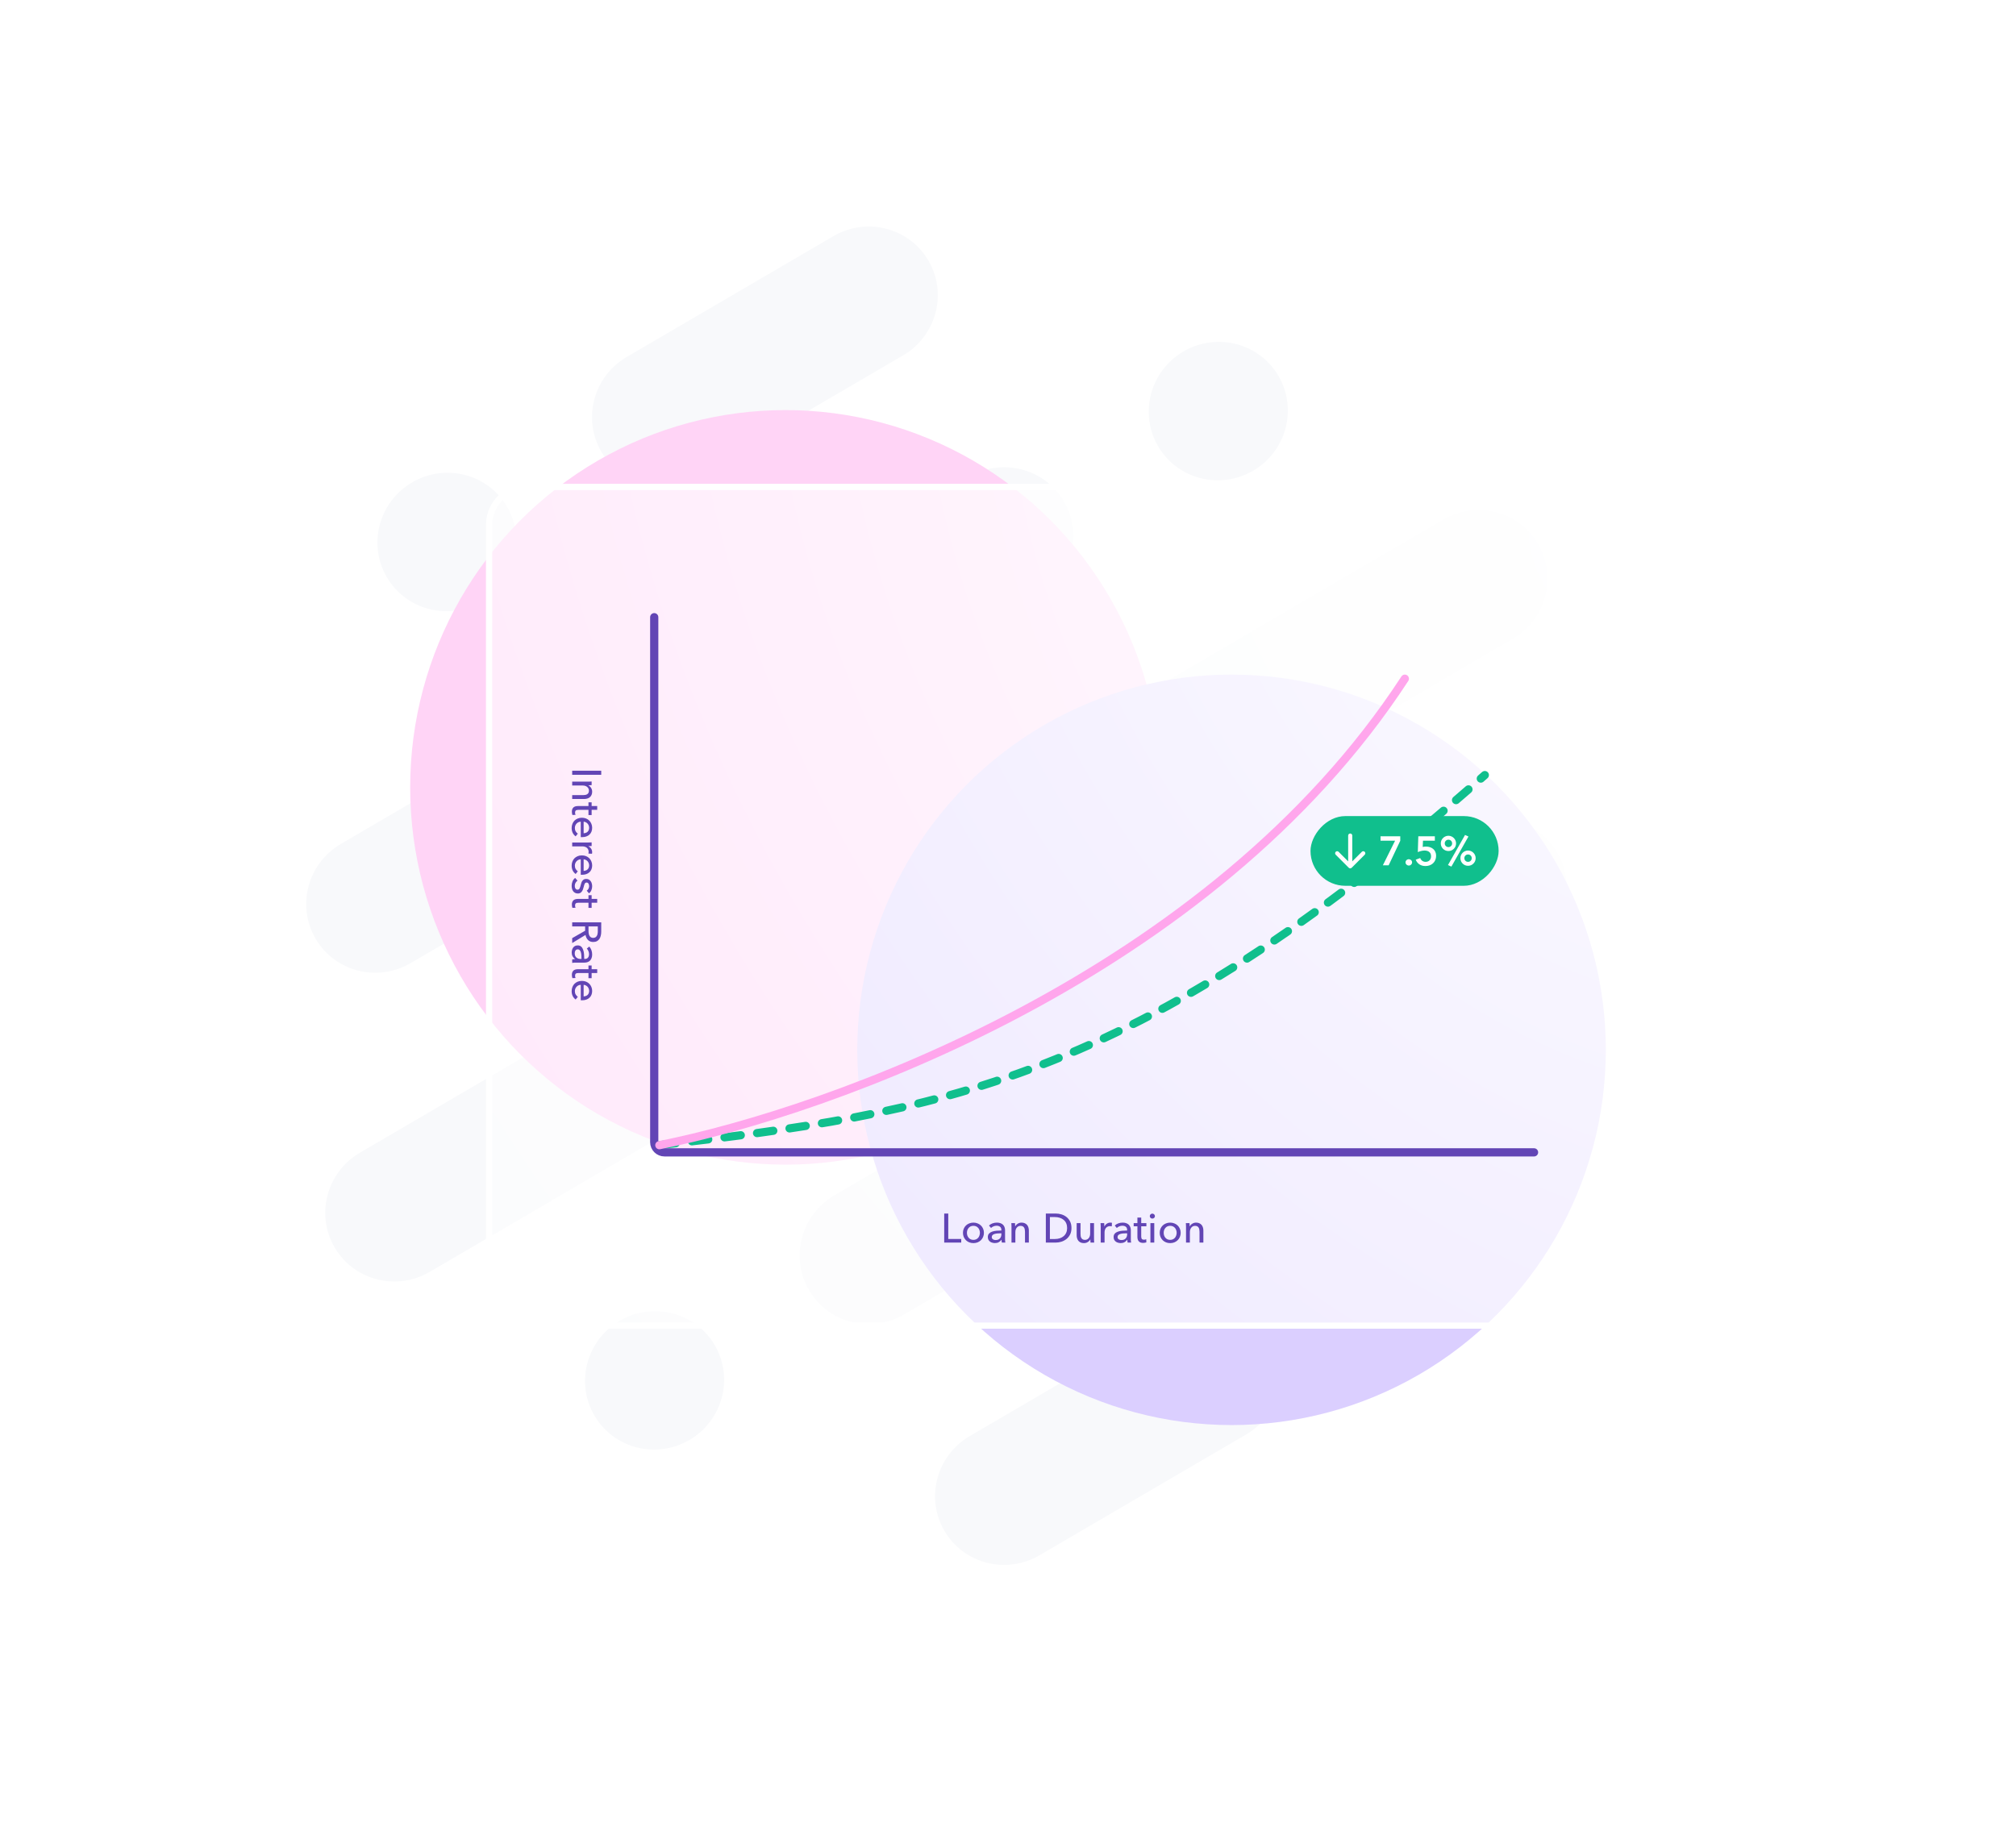 <svg width="983" height="895" viewBox="0 0 983 895" fill="none" xmlns="http://www.w3.org/2000/svg">
<path fill-rule="evenodd" clip-rule="evenodd" d="M737.691 311.53L209.503 620.297C193.298 629.77 172.556 624.436 163.169 608.378C153.784 592.325 159.31 571.629 175.515 562.156L703.702 253.389C719.912 243.913 740.657 249.252 750.041 265.305C759.429 281.363 753.9 302.055 737.691 311.53ZM607.627 699.59L506.839 758.508C490.635 767.981 469.888 762.65 460.503 746.596C451.116 730.539 456.649 709.844 472.854 700.371L573.641 641.453C589.846 631.98 610.593 637.312 619.98 653.37C629.365 669.423 623.831 690.117 607.627 699.59ZM678.263 580.294C694.467 570.821 715.214 576.152 724.601 592.21C733.986 608.264 728.453 628.958 712.248 638.431C696.043 647.904 675.296 642.572 665.912 626.519C656.525 610.461 662.058 589.767 678.263 580.294ZM440.353 173.319L339.566 232.237C323.361 241.71 302.612 236.374 293.227 220.321C283.843 204.267 289.373 183.569 305.578 174.096L406.365 115.178C422.57 105.705 443.32 111.041 452.704 127.094C462.089 143.147 456.558 163.846 440.353 173.319ZM234.945 293.396C218.74 302.869 197.991 297.533 188.606 281.48C179.222 265.427 184.752 244.728 200.957 235.255C217.166 225.779 237.911 231.118 247.296 247.171C256.68 263.225 251.154 283.921 234.945 293.396ZM746.975 462.117L440.783 641.11C424.583 650.58 403.831 645.251 394.447 629.198C385.06 613.14 390.597 592.443 406.797 582.973L712.989 403.98C729.198 394.504 749.941 399.838 759.328 415.896C768.712 431.95 763.184 452.641 746.975 462.117ZM336.166 702.266C319.957 711.742 299.214 706.408 289.83 690.355C280.443 674.297 285.971 653.605 302.181 644.13C318.385 634.657 339.132 639.988 348.52 656.046C357.904 672.099 352.371 692.794 336.166 702.266ZM506.41 290.717L200.219 469.71C184.009 479.186 163.267 473.852 153.88 457.794C144.496 441.741 150.021 421.045 166.231 411.569L472.422 232.576C488.627 223.103 509.372 228.442 518.756 244.495C528.144 260.553 522.615 281.244 506.41 290.717ZM623.378 183.336C613.994 167.282 593.249 161.944 577.039 171.419C560.834 180.892 555.309 201.588 564.693 217.642C574.08 233.7 594.823 239.034 611.027 229.561C627.237 220.085 632.765 199.394 623.378 183.336Z" fill="#F8F9FB"/>
<g filter="url(#filter0_f_455_26942)">
<ellipse cx="183" cy="184" rx="183" ry="184" transform="matrix(-1 0 0 1 566 200)" fill="#FFD4F6"/>
</g>
<g filter="url(#filter1_f_455_26942)">
<ellipse cx="182.5" cy="183" rx="182.5" ry="183" transform="matrix(-1 0 0 1 783 329)" fill="#DBCFFF"/>
</g>
<g filter="url(#filter2_b_455_26942)">
<path d="M806 256C806 244.954 797.046 236 786 236H257C245.954 236 237 244.954 237 256V628C237 639.046 245.954 648 257 648H786C797.046 648 806 639.046 806 628V256Z" fill="url(#paint0_radial_455_26942)"/>
<path d="M804.5 256C804.5 245.783 796.217 237.5 786 237.5H257C246.783 237.5 238.5 245.783 238.5 256V628C238.5 638.217 246.783 646.5 257 646.5H786C796.217 646.5 804.5 638.217 804.5 628V256Z" stroke="white" stroke-width="3" style="mix-blend-mode:overlay"/>
</g>
<path d="M462.376 604.24H468.696V606H460.396V591.84H462.376V604.24ZM479.759 601.24C479.759 601.973 479.626 602.647 479.359 603.26C479.106 603.873 478.746 604.407 478.279 604.86C477.826 605.3 477.286 605.647 476.659 605.9C476.032 606.14 475.359 606.26 474.639 606.26C473.919 606.26 473.246 606.14 472.619 605.9C471.992 605.647 471.452 605.3 470.999 604.86C470.546 604.407 470.186 603.873 469.919 603.26C469.666 602.647 469.539 601.973 469.539 601.24C469.539 600.507 469.666 599.84 469.919 599.24C470.186 598.627 470.546 598.1 470.999 597.66C471.452 597.22 471.992 596.88 472.619 596.64C473.246 596.387 473.919 596.26 474.639 596.26C475.359 596.26 476.032 596.387 476.659 596.64C477.286 596.88 477.826 597.22 478.279 597.66C478.746 598.1 479.106 598.627 479.359 599.24C479.626 599.84 479.759 600.507 479.759 601.24ZM477.799 601.24C477.799 600.787 477.726 600.353 477.579 599.94C477.446 599.527 477.246 599.167 476.979 598.86C476.712 598.54 476.379 598.287 475.979 598.1C475.592 597.913 475.146 597.82 474.639 597.82C474.132 597.82 473.679 597.913 473.279 598.1C472.892 598.287 472.566 598.54 472.299 598.86C472.032 599.167 471.826 599.527 471.679 599.94C471.546 600.353 471.479 600.787 471.479 601.24C471.479 601.693 471.546 602.127 471.679 602.54C471.826 602.953 472.032 603.32 472.299 603.64C472.566 603.96 472.892 604.213 473.279 604.4C473.679 604.587 474.132 604.68 474.639 604.68C475.146 604.68 475.592 604.587 475.979 604.4C476.379 604.213 476.712 603.96 476.979 603.64C477.246 603.32 477.446 602.953 477.579 602.54C477.726 602.127 477.799 601.693 477.799 601.24ZM488.266 599.86C488.266 599.153 488.053 598.633 487.626 598.3C487.199 597.953 486.633 597.78 485.926 597.78C485.393 597.78 484.886 597.887 484.406 598.1C483.939 598.3 483.546 598.56 483.226 598.88L482.226 597.68C482.693 597.24 483.259 596.893 483.926 596.64C484.606 596.387 485.333 596.26 486.106 596.26C486.786 596.26 487.373 596.36 487.866 596.56C488.373 596.747 488.786 597.007 489.106 597.34C489.426 597.673 489.666 598.067 489.826 598.52C489.986 598.973 490.066 599.46 490.066 599.98V604.12C490.066 604.44 490.073 604.78 490.086 605.14C490.113 605.487 490.153 605.773 490.206 606H488.506C488.399 605.547 488.346 605.093 488.346 604.64H488.286C487.939 605.147 487.499 605.54 486.966 605.82C486.446 606.1 485.826 606.24 485.106 606.24C484.733 606.24 484.339 606.187 483.926 606.08C483.526 605.987 483.159 605.827 482.826 605.6C482.493 605.373 482.213 605.073 481.986 604.7C481.773 604.327 481.666 603.867 481.666 603.32C481.666 602.6 481.859 602.033 482.246 601.62C482.633 601.193 483.139 600.873 483.766 600.66C484.393 600.433 485.099 600.287 485.886 600.22C486.673 600.153 487.466 600.12 488.266 600.12V599.86ZM487.806 601.48C487.339 601.48 486.853 601.5 486.346 601.54C485.853 601.58 485.399 601.66 484.986 601.78C484.586 601.9 484.253 602.08 483.986 602.32C483.719 602.56 483.586 602.88 483.586 603.28C483.586 603.56 483.639 603.793 483.746 603.98C483.866 604.167 484.019 604.32 484.206 604.44C484.393 604.56 484.599 604.647 484.826 604.7C485.053 604.74 485.286 604.76 485.526 604.76C486.406 604.76 487.079 604.5 487.546 603.98C488.026 603.447 488.266 602.78 488.266 601.98V601.48H487.806ZM494.906 596.52C494.933 596.76 494.953 597.033 494.966 597.34C494.979 597.633 494.986 597.88 494.986 598.08H495.046C495.166 597.827 495.326 597.593 495.526 597.38C495.739 597.153 495.979 596.96 496.246 596.8C496.513 596.627 496.806 596.493 497.126 596.4C497.446 596.307 497.779 596.26 498.126 596.26C498.739 596.26 499.266 596.367 499.706 596.58C500.146 596.78 500.513 597.053 500.806 597.4C501.099 597.747 501.313 598.153 501.446 598.62C501.593 599.087 501.666 599.587 501.666 600.12V606H499.786V600.74C499.786 600.353 499.753 599.987 499.686 599.64C499.633 599.293 499.526 598.987 499.366 598.72C499.206 598.453 498.986 598.24 498.706 598.08C498.426 597.92 498.066 597.84 497.626 597.84C496.879 597.84 496.266 598.127 495.786 598.7C495.319 599.26 495.086 600.013 495.086 600.96V606H493.206V598.56C493.206 598.307 493.199 597.98 493.186 597.58C493.173 597.18 493.153 596.827 493.126 596.52H494.906ZM509.947 591.84H514.807C515.713 591.84 516.62 591.973 517.527 592.24C518.433 592.507 519.253 592.927 519.987 593.5C520.72 594.073 521.313 594.807 521.767 595.7C522.22 596.593 522.447 597.667 522.447 598.92C522.447 600.133 522.22 601.187 521.767 602.08C521.313 602.96 520.72 603.693 519.987 604.28C519.253 604.853 518.433 605.287 517.527 605.58C516.62 605.86 515.713 606 514.807 606H509.947V591.84ZM511.927 604.26H514.407C515.26 604.26 516.047 604.14 516.767 603.9C517.5 603.66 518.127 603.313 518.647 602.86C519.18 602.407 519.593 601.847 519.887 601.18C520.18 600.513 520.327 599.76 520.327 598.92C520.327 598.04 520.18 597.267 519.887 596.6C519.593 595.933 519.18 595.38 518.647 594.94C518.127 594.487 517.5 594.147 516.767 593.92C516.047 593.68 515.26 593.56 514.407 593.56H511.927V604.26ZM531.741 606C531.715 605.76 531.695 605.493 531.681 605.2C531.668 604.893 531.661 604.64 531.661 604.44H531.621C531.381 604.947 530.975 605.38 530.401 605.74C529.841 606.087 529.215 606.26 528.521 606.26C527.908 606.26 527.375 606.16 526.921 605.96C526.481 605.76 526.115 605.487 525.821 605.14C525.541 604.78 525.328 604.367 525.181 603.9C525.048 603.433 524.981 602.933 524.981 602.4V596.52H526.861V601.76C526.861 602.147 526.888 602.52 526.941 602.88C527.008 603.227 527.121 603.533 527.281 603.8C527.441 604.067 527.661 604.28 527.941 604.44C528.221 604.6 528.581 604.68 529.021 604.68C529.781 604.68 530.395 604.4 530.861 603.84C531.328 603.267 531.561 602.507 531.561 601.56V596.52H533.441V603.96C533.441 604.213 533.448 604.54 533.461 604.94C533.475 605.34 533.495 605.693 533.521 606H531.741ZM536.702 598.56C536.702 598.307 536.695 597.98 536.682 597.58C536.669 597.18 536.649 596.827 536.622 596.52H538.402C538.429 596.76 538.449 597.04 538.462 597.36C538.475 597.667 538.482 597.92 538.482 598.12H538.542C538.809 597.56 539.195 597.113 539.702 596.78C540.222 596.433 540.802 596.26 541.442 596.26C541.735 596.26 541.982 596.287 542.182 596.34L542.102 598.08C541.835 598.013 541.549 597.98 541.242 597.98C540.789 597.98 540.395 598.067 540.062 598.24C539.729 598.4 539.449 598.62 539.222 598.9C539.009 599.18 538.849 599.507 538.742 599.88C538.635 600.24 538.582 600.62 538.582 601.02V606H536.702V598.56ZM549.594 599.86C549.594 599.153 549.381 598.633 548.954 598.3C548.528 597.953 547.961 597.78 547.254 597.78C546.721 597.78 546.214 597.887 545.734 598.1C545.268 598.3 544.874 598.56 544.554 598.88L543.554 597.68C544.021 597.24 544.588 596.893 545.254 596.64C545.934 596.387 546.661 596.26 547.434 596.26C548.114 596.26 548.701 596.36 549.194 596.56C549.701 596.747 550.114 597.007 550.434 597.34C550.754 597.673 550.994 598.067 551.154 598.52C551.314 598.973 551.394 599.46 551.394 599.98V604.12C551.394 604.44 551.401 604.78 551.414 605.14C551.441 605.487 551.481 605.773 551.534 606H549.834C549.728 605.547 549.674 605.093 549.674 604.64H549.614C549.268 605.147 548.828 605.54 548.294 605.82C547.774 606.1 547.154 606.24 546.434 606.24C546.061 606.24 545.668 606.187 545.254 606.08C544.854 605.987 544.488 605.827 544.154 605.6C543.821 605.373 543.541 605.073 543.314 604.7C543.101 604.327 542.994 603.867 542.994 603.32C542.994 602.6 543.188 602.033 543.574 601.62C543.961 601.193 544.468 600.873 545.094 600.66C545.721 600.433 546.428 600.287 547.214 600.22C548.001 600.153 548.794 600.12 549.594 600.12V599.86ZM549.134 601.48C548.668 601.48 548.181 601.5 547.674 601.54C547.181 601.58 546.728 601.66 546.314 601.78C545.914 601.9 545.581 602.08 545.314 602.32C545.048 602.56 544.914 602.88 544.914 603.28C544.914 603.56 544.968 603.793 545.074 603.98C545.194 604.167 545.348 604.32 545.534 604.44C545.721 604.56 545.928 604.647 546.154 604.7C546.381 604.74 546.614 604.76 546.854 604.76C547.734 604.76 548.408 604.5 548.874 603.98C549.354 603.447 549.594 602.78 549.594 601.98V601.48H549.134ZM558.979 598.06H556.459V603C556.459 603.573 556.565 603.987 556.779 604.24C556.992 604.48 557.332 604.6 557.799 604.6C557.972 604.6 558.159 604.58 558.359 604.54C558.559 604.5 558.739 604.44 558.899 604.36L558.959 605.9C558.732 605.98 558.479 606.04 558.199 606.08C557.932 606.133 557.652 606.16 557.359 606.16C556.465 606.16 555.779 605.913 555.299 605.42C554.832 604.927 554.599 604.187 554.599 603.2V598.06H552.779V596.52H554.599V593.8H556.459V596.52H558.979V598.06ZM562.821 606H560.941V596.52H562.821V606ZM563.141 593.1C563.141 593.447 563.014 593.733 562.761 593.96C562.521 594.187 562.227 594.3 561.881 594.3C561.534 594.3 561.241 594.187 561.001 593.96C560.761 593.72 560.641 593.433 560.641 593.1C560.641 592.753 560.761 592.467 561.001 592.24C561.241 592 561.534 591.88 561.881 591.88C562.227 591.88 562.521 592 562.761 592.24C563.014 592.467 563.141 592.753 563.141 593.1ZM575.697 601.24C575.697 601.973 575.563 602.647 575.297 603.26C575.043 603.873 574.683 604.407 574.217 604.86C573.763 605.3 573.223 605.647 572.597 605.9C571.97 606.14 571.297 606.26 570.577 606.26C569.857 606.26 569.183 606.14 568.557 605.9C567.93 605.647 567.39 605.3 566.937 604.86C566.483 604.407 566.123 603.873 565.857 603.26C565.603 602.647 565.477 601.973 565.477 601.24C565.477 600.507 565.603 599.84 565.857 599.24C566.123 598.627 566.483 598.1 566.937 597.66C567.39 597.22 567.93 596.88 568.557 596.64C569.183 596.387 569.857 596.26 570.577 596.26C571.297 596.26 571.97 596.387 572.597 596.64C573.223 596.88 573.763 597.22 574.217 597.66C574.683 598.1 575.043 598.627 575.297 599.24C575.563 599.84 575.697 600.507 575.697 601.24ZM573.737 601.24C573.737 600.787 573.663 600.353 573.517 599.94C573.383 599.527 573.183 599.167 572.917 598.86C572.65 598.54 572.317 598.287 571.917 598.1C571.53 597.913 571.083 597.82 570.577 597.82C570.07 597.82 569.617 597.913 569.217 598.1C568.83 598.287 568.503 598.54 568.237 598.86C567.97 599.167 567.763 599.527 567.617 599.94C567.483 600.353 567.417 600.787 567.417 601.24C567.417 601.693 567.483 602.127 567.617 602.54C567.763 602.953 567.97 603.32 568.237 603.64C568.503 603.96 568.83 604.213 569.217 604.4C569.617 604.587 570.07 604.68 570.577 604.68C571.083 604.68 571.53 604.587 571.917 604.4C572.317 604.213 572.65 603.96 572.917 603.64C573.183 603.32 573.383 602.953 573.517 602.54C573.663 602.127 573.737 601.693 573.737 601.24ZM580.004 596.52C580.03 596.76 580.05 597.033 580.064 597.34C580.077 597.633 580.084 597.88 580.084 598.08H580.144C580.264 597.827 580.424 597.593 580.624 597.38C580.837 597.153 581.077 596.96 581.344 596.8C581.61 596.627 581.904 596.493 582.224 596.4C582.544 596.307 582.877 596.26 583.224 596.26C583.837 596.26 584.364 596.367 584.804 596.58C585.244 596.78 585.61 597.053 585.904 597.4C586.197 597.747 586.41 598.153 586.544 598.62C586.69 599.087 586.764 599.587 586.764 600.12V606H584.884V600.74C584.884 600.353 584.85 599.987 584.784 599.64C584.73 599.293 584.624 598.987 584.464 598.72C584.304 598.453 584.084 598.24 583.804 598.08C583.524 597.92 583.164 597.84 582.724 597.84C581.977 597.84 581.364 598.127 580.884 598.7C580.417 599.26 580.184 600.013 580.184 600.96V606H578.304V598.56C578.304 598.307 578.297 597.98 578.284 597.58C578.27 597.18 578.25 596.827 578.224 596.52H580.004Z" fill="#6245B5"/>
<path d="M279 377.856L279 375.876L293.16 375.876L293.16 377.856L279 377.856ZM288.48 382.906C288.24 382.933 287.967 382.953 287.66 382.966C287.367 382.979 287.12 382.986 286.92 382.986L286.92 383.046C287.173 383.166 287.407 383.326 287.62 383.526C287.847 383.739 288.04 383.979 288.2 384.246C288.373 384.513 288.507 384.806 288.6 385.126C288.693 385.446 288.74 385.779 288.74 386.126C288.74 386.739 288.633 387.266 288.42 387.706C288.22 388.146 287.947 388.513 287.6 388.806C287.253 389.099 286.847 389.313 286.38 389.446C285.913 389.593 285.413 389.666 284.88 389.666L279 389.666L279 387.786L284.26 387.786C284.647 387.786 285.013 387.753 285.36 387.686C285.707 387.633 286.013 387.526 286.28 387.366C286.547 387.206 286.76 386.986 286.92 386.706C287.08 386.426 287.16 386.066 287.16 385.626C287.16 384.879 286.873 384.266 286.3 383.786C285.74 383.319 284.987 383.086 284.04 383.086L279 383.086L279 381.206L286.44 381.206C286.693 381.206 287.02 381.199 287.42 381.186C287.82 381.173 288.173 381.153 288.48 381.126L288.48 382.906ZM286.94 397.487L286.94 394.967L282 394.967C281.427 394.967 281.013 395.073 280.76 395.287C280.52 395.5 280.4 395.84 280.4 396.307C280.4 396.48 280.42 396.667 280.46 396.867C280.5 397.067 280.56 397.247 280.64 397.407L279.1 397.467C279.02 397.24 278.96 396.987 278.92 396.707C278.867 396.44 278.84 396.16 278.84 395.867C278.84 394.973 279.087 394.287 279.58 393.807C280.073 393.34 280.813 393.107 281.8 393.107L286.94 393.107L286.94 391.287L288.48 391.287L288.48 393.107L291.2 393.107L291.2 394.967L288.48 394.967L288.48 397.487L286.94 397.487ZM284.58 406.369C284.953 406.355 285.3 406.289 285.62 406.169C285.953 406.062 286.24 405.895 286.48 405.669C286.72 405.455 286.907 405.182 287.04 404.849C287.187 404.529 287.26 404.149 287.26 403.709C287.26 403.309 287.187 402.929 287.04 402.569C286.907 402.222 286.72 401.915 286.48 401.649C286.24 401.395 285.953 401.182 285.62 401.009C285.3 400.849 284.953 400.755 284.58 400.729L284.58 406.369ZM283.82 408.269C283.713 408.269 283.607 408.269 283.5 408.269C283.393 408.269 283.287 408.262 283.18 408.249L283.18 400.729C282.78 400.742 282.4 400.829 282.04 400.989C281.693 401.162 281.387 401.389 281.12 401.669C280.867 401.949 280.667 402.269 280.52 402.629C280.373 403.002 280.3 403.395 280.3 403.809C280.3 404.449 280.44 405.002 280.72 405.469C281 405.935 281.34 406.302 281.74 406.569L280.68 407.889C280.013 407.382 279.52 406.782 279.2 406.089C278.893 405.409 278.74 404.649 278.74 403.809C278.74 403.089 278.86 402.422 279.1 401.809C279.34 401.195 279.673 400.669 280.1 400.229C280.54 399.789 281.067 399.442 281.68 399.189C282.293 398.935 282.973 398.809 283.72 398.809C284.453 398.809 285.127 398.929 285.74 399.169C286.367 399.422 286.9 399.769 287.34 400.209C287.78 400.649 288.12 401.169 288.36 401.769C288.613 402.369 288.74 403.015 288.74 403.709C288.74 404.402 288.627 405.029 288.4 405.589C288.173 406.162 287.847 406.642 287.42 407.029C286.993 407.429 286.473 407.735 285.86 407.949C285.26 408.162 284.58 408.269 283.82 408.269ZM286.44 410.893C286.693 410.893 287.02 410.887 287.42 410.873C287.82 410.86 288.173 410.84 288.48 410.813L288.48 412.593C288.24 412.62 287.96 412.64 287.64 412.653C287.333 412.667 287.08 412.673 286.88 412.673L286.88 412.733C287.44 413 287.887 413.387 288.22 413.893C288.567 414.413 288.74 414.993 288.74 415.633C288.74 415.927 288.713 416.173 288.66 416.373L286.92 416.293C286.987 416.027 287.02 415.74 287.02 415.433C287.02 414.98 286.933 414.587 286.76 414.253C286.6 413.92 286.38 413.64 286.1 413.413C285.82 413.2 285.493 413.04 285.12 412.933C284.76 412.827 284.38 412.773 283.98 412.773L279 412.773L279 410.893L286.44 410.893ZM284.58 424.728C284.953 424.715 285.3 424.648 285.62 424.528C285.953 424.421 286.24 424.255 286.48 424.028C286.72 423.815 286.907 423.541 287.04 423.208C287.187 422.888 287.26 422.508 287.26 422.068C287.26 421.668 287.187 421.288 287.04 420.928C286.907 420.581 286.72 420.275 286.48 420.008C286.24 419.755 285.953 419.541 285.62 419.368C285.3 419.208 284.953 419.115 284.58 419.088L284.58 424.728ZM283.82 426.628C283.713 426.628 283.607 426.628 283.5 426.628C283.393 426.628 283.287 426.621 283.18 426.608L283.18 419.088C282.78 419.101 282.4 419.188 282.04 419.348C281.693 419.521 281.387 419.748 281.12 420.028C280.867 420.308 280.667 420.628 280.52 420.988C280.373 421.361 280.3 421.755 280.3 422.168C280.3 422.808 280.44 423.361 280.72 423.828C281 424.295 281.34 424.661 281.74 424.928L280.68 426.248C280.013 425.741 279.52 425.141 279.2 424.448C278.893 423.768 278.74 423.008 278.74 422.168C278.74 421.448 278.86 420.781 279.1 420.168C279.34 419.555 279.673 419.028 280.1 418.588C280.54 418.148 281.067 417.801 281.68 417.548C282.293 417.295 282.973 417.168 283.72 417.168C284.453 417.168 285.127 417.288 285.74 417.528C286.367 417.781 286.9 418.128 287.34 418.568C287.78 419.008 288.12 419.528 288.36 420.128C288.613 420.728 288.74 421.375 288.74 422.068C288.74 422.761 288.627 423.388 288.4 423.948C288.173 424.521 287.847 425.001 287.42 425.388C286.993 425.788 286.473 426.095 285.86 426.308C285.26 426.521 284.58 426.628 283.82 426.628ZM286.08 434.373C286.427 434.159 286.707 433.859 286.92 433.473C287.147 433.086 287.26 432.653 287.26 432.173C287.26 431.959 287.233 431.746 287.18 431.533C287.14 431.319 287.067 431.126 286.96 430.953C286.867 430.793 286.74 430.659 286.58 430.553C286.433 430.459 286.247 430.413 286.02 430.413C285.62 430.413 285.32 430.593 285.12 430.953C284.933 431.313 284.76 431.853 284.6 432.573C284.493 433.026 284.367 433.446 284.22 433.833C284.073 434.219 283.887 434.553 283.66 434.833C283.447 435.126 283.187 435.353 282.88 435.513C282.573 435.673 282.213 435.753 281.8 435.753C281.24 435.753 280.767 435.646 280.38 435.433C279.993 435.219 279.673 434.933 279.42 434.573C279.18 434.226 279.007 433.826 278.9 433.373C278.793 432.919 278.74 432.453 278.74 431.973C278.74 431.253 278.88 430.546 279.16 429.853C279.44 429.173 279.867 428.606 280.44 428.153L281.58 429.493C281.207 429.746 280.893 430.093 280.64 430.533C280.387 430.986 280.26 431.479 280.26 432.013C280.26 432.253 280.28 432.479 280.32 432.693C280.373 432.919 280.453 433.119 280.56 433.293C280.667 433.479 280.807 433.626 280.98 433.733C281.153 433.839 281.373 433.893 281.64 433.893C282.08 433.893 282.407 433.679 282.62 433.253C282.833 432.839 283.033 432.226 283.22 431.413C283.3 431.093 283.393 430.766 283.5 430.433C283.62 430.113 283.78 429.819 283.98 429.553C284.18 429.286 284.427 429.066 284.72 428.893C285.027 428.733 285.4 428.653 285.84 428.653C286.347 428.653 286.78 428.753 287.14 428.953C287.513 429.166 287.813 429.439 288.04 429.773C288.28 430.106 288.453 430.486 288.56 430.913C288.68 431.339 288.74 431.779 288.74 432.233C288.74 432.913 288.607 433.566 288.34 434.193C288.073 434.833 287.687 435.326 287.18 435.673L286.08 434.373ZM286.94 442.78L286.94 440.26L282 440.26C281.427 440.26 281.013 440.366 280.76 440.58C280.52 440.793 280.4 441.133 280.4 441.6C280.4 441.773 280.42 441.96 280.46 442.16C280.5 442.36 280.56 442.54 280.64 442.7L279.1 442.76C279.02 442.533 278.96 442.28 278.92 442C278.867 441.733 278.84 441.453 278.84 441.16C278.84 440.266 279.087 439.58 279.58 439.1C280.073 438.633 280.813 438.4 281.8 438.4L286.94 438.4L286.94 436.58L288.48 436.58L288.48 438.4L291.2 438.4L291.2 440.26L288.48 440.26L288.48 442.78L286.94 442.78ZM279 451.802L279 449.822L293.16 449.822L293.16 454.362C293.16 455.042 293.087 455.688 292.94 456.302C292.807 456.915 292.587 457.448 292.28 457.902C291.973 458.368 291.567 458.735 291.06 459.002C290.567 459.268 289.96 459.402 289.24 459.402C288.2 459.402 287.36 459.082 286.72 458.442C286.08 457.802 285.673 456.975 285.5 455.962L279 459.922L279 457.522L285.3 453.922L285.3 451.802L279 451.802ZM286.96 451.802L286.96 454.082C286.96 454.548 287 454.982 287.08 455.382C287.16 455.782 287.287 456.128 287.46 456.422C287.647 456.728 287.88 456.968 288.16 457.142C288.453 457.315 288.813 457.402 289.24 457.402C289.667 457.402 290.02 457.315 290.3 457.142C290.593 456.968 290.827 456.735 291 456.442C291.173 456.162 291.293 455.828 291.36 455.442C291.44 455.055 291.48 454.648 291.48 454.222L291.48 451.802L286.96 451.802ZM285.14 467.672C285.847 467.672 286.367 467.459 286.7 467.032C287.047 466.606 287.22 466.039 287.22 465.332C287.22 464.799 287.113 464.292 286.9 463.812C286.7 463.346 286.44 462.952 286.12 462.632L287.32 461.632C287.76 462.099 288.107 462.666 288.36 463.332C288.613 464.012 288.74 464.739 288.74 465.512C288.74 466.192 288.64 466.779 288.44 467.272C288.253 467.779 287.993 468.192 287.66 468.512C287.327 468.832 286.933 469.072 286.48 469.232C286.027 469.392 285.54 469.472 285.02 469.472L280.88 469.472C280.56 469.472 280.22 469.479 279.86 469.492C279.513 469.519 279.227 469.559 279 469.612L279 467.912C279.453 467.806 279.907 467.752 280.36 467.752L280.36 467.692C279.853 467.346 279.46 466.906 279.18 466.372C278.9 465.852 278.76 465.232 278.76 464.512C278.76 464.139 278.813 463.746 278.92 463.332C279.013 462.932 279.173 462.566 279.4 462.232C279.627 461.899 279.927 461.619 280.3 461.392C280.673 461.179 281.133 461.072 281.68 461.072C282.4 461.072 282.967 461.266 283.38 461.652C283.807 462.039 284.127 462.546 284.34 463.172C284.567 463.799 284.713 464.506 284.78 465.292C284.847 466.079 284.88 466.872 284.88 467.672L285.14 467.672ZM283.52 467.212C283.52 466.746 283.5 466.259 283.46 465.752C283.42 465.259 283.34 464.806 283.22 464.392C283.1 463.992 282.92 463.659 282.68 463.392C282.44 463.126 282.12 462.992 281.72 462.992C281.44 462.992 281.207 463.046 281.02 463.152C280.833 463.272 280.68 463.426 280.56 463.612C280.44 463.799 280.353 464.006 280.3 464.232C280.26 464.459 280.24 464.692 280.24 464.932C280.24 465.812 280.5 466.486 281.02 466.952C281.553 467.432 282.22 467.672 283.02 467.672L283.52 467.672L283.52 467.212ZM286.94 477.057L286.94 474.537L282 474.537C281.427 474.537 281.013 474.644 280.76 474.857C280.52 475.07 280.4 475.41 280.4 475.877C280.4 476.05 280.42 476.237 280.46 476.437C280.5 476.637 280.56 476.817 280.64 476.977L279.1 477.037C279.02 476.81 278.96 476.557 278.92 476.277C278.867 476.01 278.84 475.73 278.84 475.437C278.84 474.544 279.087 473.857 279.58 473.377C280.073 472.91 280.813 472.677 281.8 472.677L286.94 472.677L286.94 470.857L288.48 470.857L288.48 472.677L291.2 472.677L291.2 474.537L288.48 474.537L288.48 477.057L286.94 477.057ZM284.58 485.939C284.953 485.926 285.3 485.859 285.62 485.739C285.953 485.632 286.24 485.466 286.48 485.239C286.72 485.026 286.907 484.752 287.04 484.419C287.187 484.099 287.26 483.719 287.26 483.279C287.26 482.879 287.187 482.499 287.04 482.139C286.907 481.792 286.72 481.486 286.48 481.219C286.24 480.966 285.953 480.752 285.62 480.579C285.3 480.419 284.953 480.326 284.58 480.299L284.58 485.939ZM283.82 487.839C283.713 487.839 283.607 487.839 283.5 487.839C283.393 487.839 283.287 487.832 283.18 487.819L283.18 480.299C282.78 480.312 282.4 480.399 282.04 480.559C281.693 480.732 281.387 480.959 281.12 481.239C280.867 481.519 280.667 481.839 280.52 482.199C280.373 482.572 280.3 482.966 280.3 483.379C280.3 484.019 280.44 484.572 280.72 485.039C281 485.506 281.34 485.872 281.74 486.139L280.68 487.459C280.013 486.952 279.52 486.352 279.2 485.659C278.893 484.979 278.74 484.219 278.74 483.379C278.74 482.659 278.86 481.992 279.1 481.379C279.34 480.766 279.673 480.239 280.1 479.799C280.54 479.359 281.067 479.012 281.68 478.759C282.293 478.506 282.973 478.379 283.72 478.379C284.453 478.379 285.127 478.499 285.74 478.739C286.367 478.992 286.9 479.339 287.34 479.779C287.78 480.219 288.12 480.739 288.36 481.339C288.613 481.939 288.74 482.586 288.74 483.279C288.74 483.972 288.627 484.599 288.4 485.159C288.173 485.732 287.847 486.212 287.42 486.599C286.993 486.999 286.473 487.306 285.86 487.519C285.26 487.732 284.58 487.839 283.82 487.839Z" fill="#6245B5"/>
<path d="M321.5 558.5C454.5 543 553 529 724 378" stroke="#10BF8D" stroke-width="4" stroke-linecap="round" stroke-dasharray="8 8"/>
<path d="M319 301V557C319 559.761 321.239 562 324 562H748" stroke="#6245B5" stroke-width="4" stroke-linecap="round"/>
<path d="M321.5 558.5C404.06 541.986 590.345 476.167 685 331" stroke="#FFA6EC" stroke-width="4" stroke-linecap="round" stroke-linejoin="round"/>
<rect width="91.728" height="34" rx="17" transform="matrix(-1 0 0 1 730.728 398)" fill="#10BF8D"/>
<path d="M673.146 407.84H682.766V410.04L677.106 422H674.286L680.246 410H673.146V407.84ZM685.333 420.6C685.333 420.173 685.487 419.807 685.793 419.5C686.113 419.193 686.493 419.04 686.933 419.04C687.36 419.04 687.733 419.187 688.053 419.48C688.373 419.773 688.533 420.133 688.533 420.56C688.533 420.987 688.373 421.353 688.053 421.66C687.747 421.967 687.373 422.12 686.933 422.12C686.72 422.12 686.513 422.08 686.313 422C686.127 421.92 685.96 421.813 685.813 421.68C685.667 421.547 685.547 421.387 685.453 421.2C685.373 421.013 685.333 420.813 685.333 420.6ZM699.629 410H693.849L693.709 413.06C693.935 412.993 694.202 412.947 694.509 412.92C694.829 412.893 695.115 412.88 695.369 412.88C696.062 412.88 696.702 412.98 697.289 413.18C697.889 413.38 698.409 413.673 698.849 414.06C699.289 414.433 699.629 414.9 699.869 415.46C700.122 416.007 700.249 416.64 700.249 417.36C700.249 418.147 700.109 418.853 699.829 419.48C699.562 420.093 699.195 420.613 698.729 421.04C698.262 421.467 697.715 421.793 697.089 422.02C696.462 422.247 695.795 422.36 695.089 422.36C693.902 422.36 692.902 422.087 692.089 421.54C691.275 420.98 690.682 420.22 690.309 419.26L692.489 418.46C692.689 419.02 693.022 419.473 693.489 419.82C693.955 420.153 694.509 420.32 695.149 420.32C695.509 420.32 695.849 420.26 696.169 420.14C696.489 420.02 696.769 419.847 697.009 419.62C697.249 419.393 697.435 419.113 697.569 418.78C697.715 418.433 697.789 418.047 697.789 417.62C697.789 417.073 697.695 416.62 697.509 416.26C697.322 415.9 697.075 415.613 696.769 415.4C696.475 415.173 696.142 415.02 695.769 414.94C695.395 414.847 695.015 414.8 694.629 414.8C694.362 414.8 694.075 414.82 693.769 414.86C693.475 414.9 693.182 414.96 692.889 415.04C692.609 415.107 692.329 415.187 692.049 415.28C691.782 415.373 691.542 415.473 691.329 415.58L691.569 407.84H699.629V410ZM712.096 418.52C712.096 418 712.189 417.52 712.376 417.08C712.576 416.627 712.843 416.233 713.176 415.9C713.523 415.553 713.916 415.287 714.356 415.1C714.809 414.9 715.296 414.8 715.816 414.8C716.336 414.8 716.816 414.9 717.256 415.1C717.709 415.287 718.103 415.553 718.436 415.9C718.783 416.233 719.049 416.627 719.236 417.08C719.436 417.52 719.536 418 719.536 418.52C719.536 419.04 719.436 419.527 719.236 419.98C719.049 420.42 718.783 420.813 718.436 421.16C718.103 421.493 717.709 421.76 717.256 421.96C716.816 422.147 716.336 422.24 715.816 422.24C715.296 422.24 714.809 422.147 714.356 421.96C713.916 421.76 713.523 421.493 713.176 421.16C712.843 420.813 712.576 420.42 712.376 419.98C712.189 419.527 712.096 419.04 712.096 418.52ZM717.616 418.52C717.616 418.013 717.443 417.587 717.096 417.24C716.749 416.893 716.323 416.72 715.816 416.72C715.309 416.72 714.883 416.893 714.536 417.24C714.189 417.587 714.016 418.013 714.016 418.52C714.016 419.027 714.189 419.453 714.536 419.8C714.883 420.147 715.309 420.32 715.816 420.32C716.323 420.32 716.749 420.147 717.096 419.8C717.443 419.453 717.616 419.027 717.616 418.52ZM702.536 411.32C702.536 410.8 702.629 410.32 702.816 409.88C703.016 409.427 703.283 409.033 703.616 408.7C703.963 408.353 704.356 408.087 704.796 407.9C705.249 407.7 705.736 407.6 706.256 407.6C706.776 407.6 707.256 407.7 707.696 407.9C708.149 408.087 708.543 408.353 708.876 408.7C709.223 409.033 709.489 409.427 709.676 409.88C709.876 410.32 709.976 410.8 709.976 411.32C709.976 411.84 709.876 412.327 709.676 412.78C709.489 413.22 709.223 413.613 708.876 413.96C708.543 414.293 708.149 414.56 707.696 414.76C707.256 414.947 706.776 415.04 706.256 415.04C705.736 415.04 705.249 414.947 704.796 414.76C704.356 414.56 703.963 414.293 703.616 413.96C703.283 413.613 703.016 413.22 702.816 412.78C702.629 412.327 702.536 411.84 702.536 411.32ZM708.056 411.32C708.056 410.813 707.883 410.387 707.536 410.04C707.189 409.693 706.763 409.52 706.256 409.52C705.749 409.52 705.323 409.693 704.976 410.04C704.629 410.387 704.456 410.813 704.456 411.32C704.456 411.827 704.629 412.253 704.976 412.6C705.323 412.947 705.749 413.12 706.256 413.12C706.763 413.12 707.189 412.947 707.536 412.6C707.883 412.253 708.056 411.827 708.056 411.32ZM714.356 407.2L716.016 407.96L707.696 422.64L706.036 421.88L714.356 407.2Z" fill="white"/>
<path fill-rule="evenodd" clip-rule="evenodd" d="M657.364 420.086V407.5C657.364 406.948 657.812 406.5 658.364 406.5C658.916 406.5 659.364 406.948 659.364 407.5V420.086L664.021 415.429C664.411 415.038 665.045 415.038 665.435 415.429C665.826 415.819 665.826 416.453 665.435 416.843L659.071 423.207C658.681 423.598 658.048 423.598 657.657 423.207L651.293 416.843C650.902 416.453 650.902 415.819 651.293 415.429C651.684 415.038 652.317 415.038 652.707 415.429L657.364 420.086Z" fill="white"/>
<defs>
<filter id="filter0_f_455_26942" x="0" y="0" width="766" height="768" filterUnits="userSpaceOnUse" color-interpolation-filters="sRGB">
<feFlood flood-opacity="0" result="BackgroundImageFix"/>
<feBlend mode="normal" in="SourceGraphic" in2="BackgroundImageFix" result="shape"/>
<feGaussianBlur stdDeviation="100" result="effect1_foregroundBlur_455_26942"/>
</filter>
<filter id="filter1_f_455_26942" x="218" y="129" width="765" height="766" filterUnits="userSpaceOnUse" color-interpolation-filters="sRGB">
<feFlood flood-opacity="0" result="BackgroundImageFix"/>
<feBlend mode="normal" in="SourceGraphic" in2="BackgroundImageFix" result="shape"/>
<feGaussianBlur stdDeviation="100" result="effect1_foregroundBlur_455_26942"/>
</filter>
<filter id="filter2_b_455_26942" x="225" y="224" width="593" height="436" filterUnits="userSpaceOnUse" color-interpolation-filters="sRGB">
<feFlood flood-opacity="0" result="BackgroundImageFix"/>
<feGaussianBlur in="BackgroundImageFix" stdDeviation="6"/>
<feComposite in2="SourceAlpha" operator="in" result="effect1_backgroundBlur_455_26942"/>
<feBlend mode="normal" in="SourceGraphic" in2="effect1_backgroundBlur_455_26942" result="shape"/>
</filter>
<radialGradient id="paint0_radial_455_26942" cx="0" cy="0" r="1" gradientUnits="userSpaceOnUse" gradientTransform="translate(780.5 266.5) rotate(141.692) scale(749.336 1034.88)">
<stop stop-color="white" stop-opacity="0.9"/>
<stop offset="1" stop-color="white" stop-opacity="0.4"/>
</radialGradient>
</defs>
</svg>
